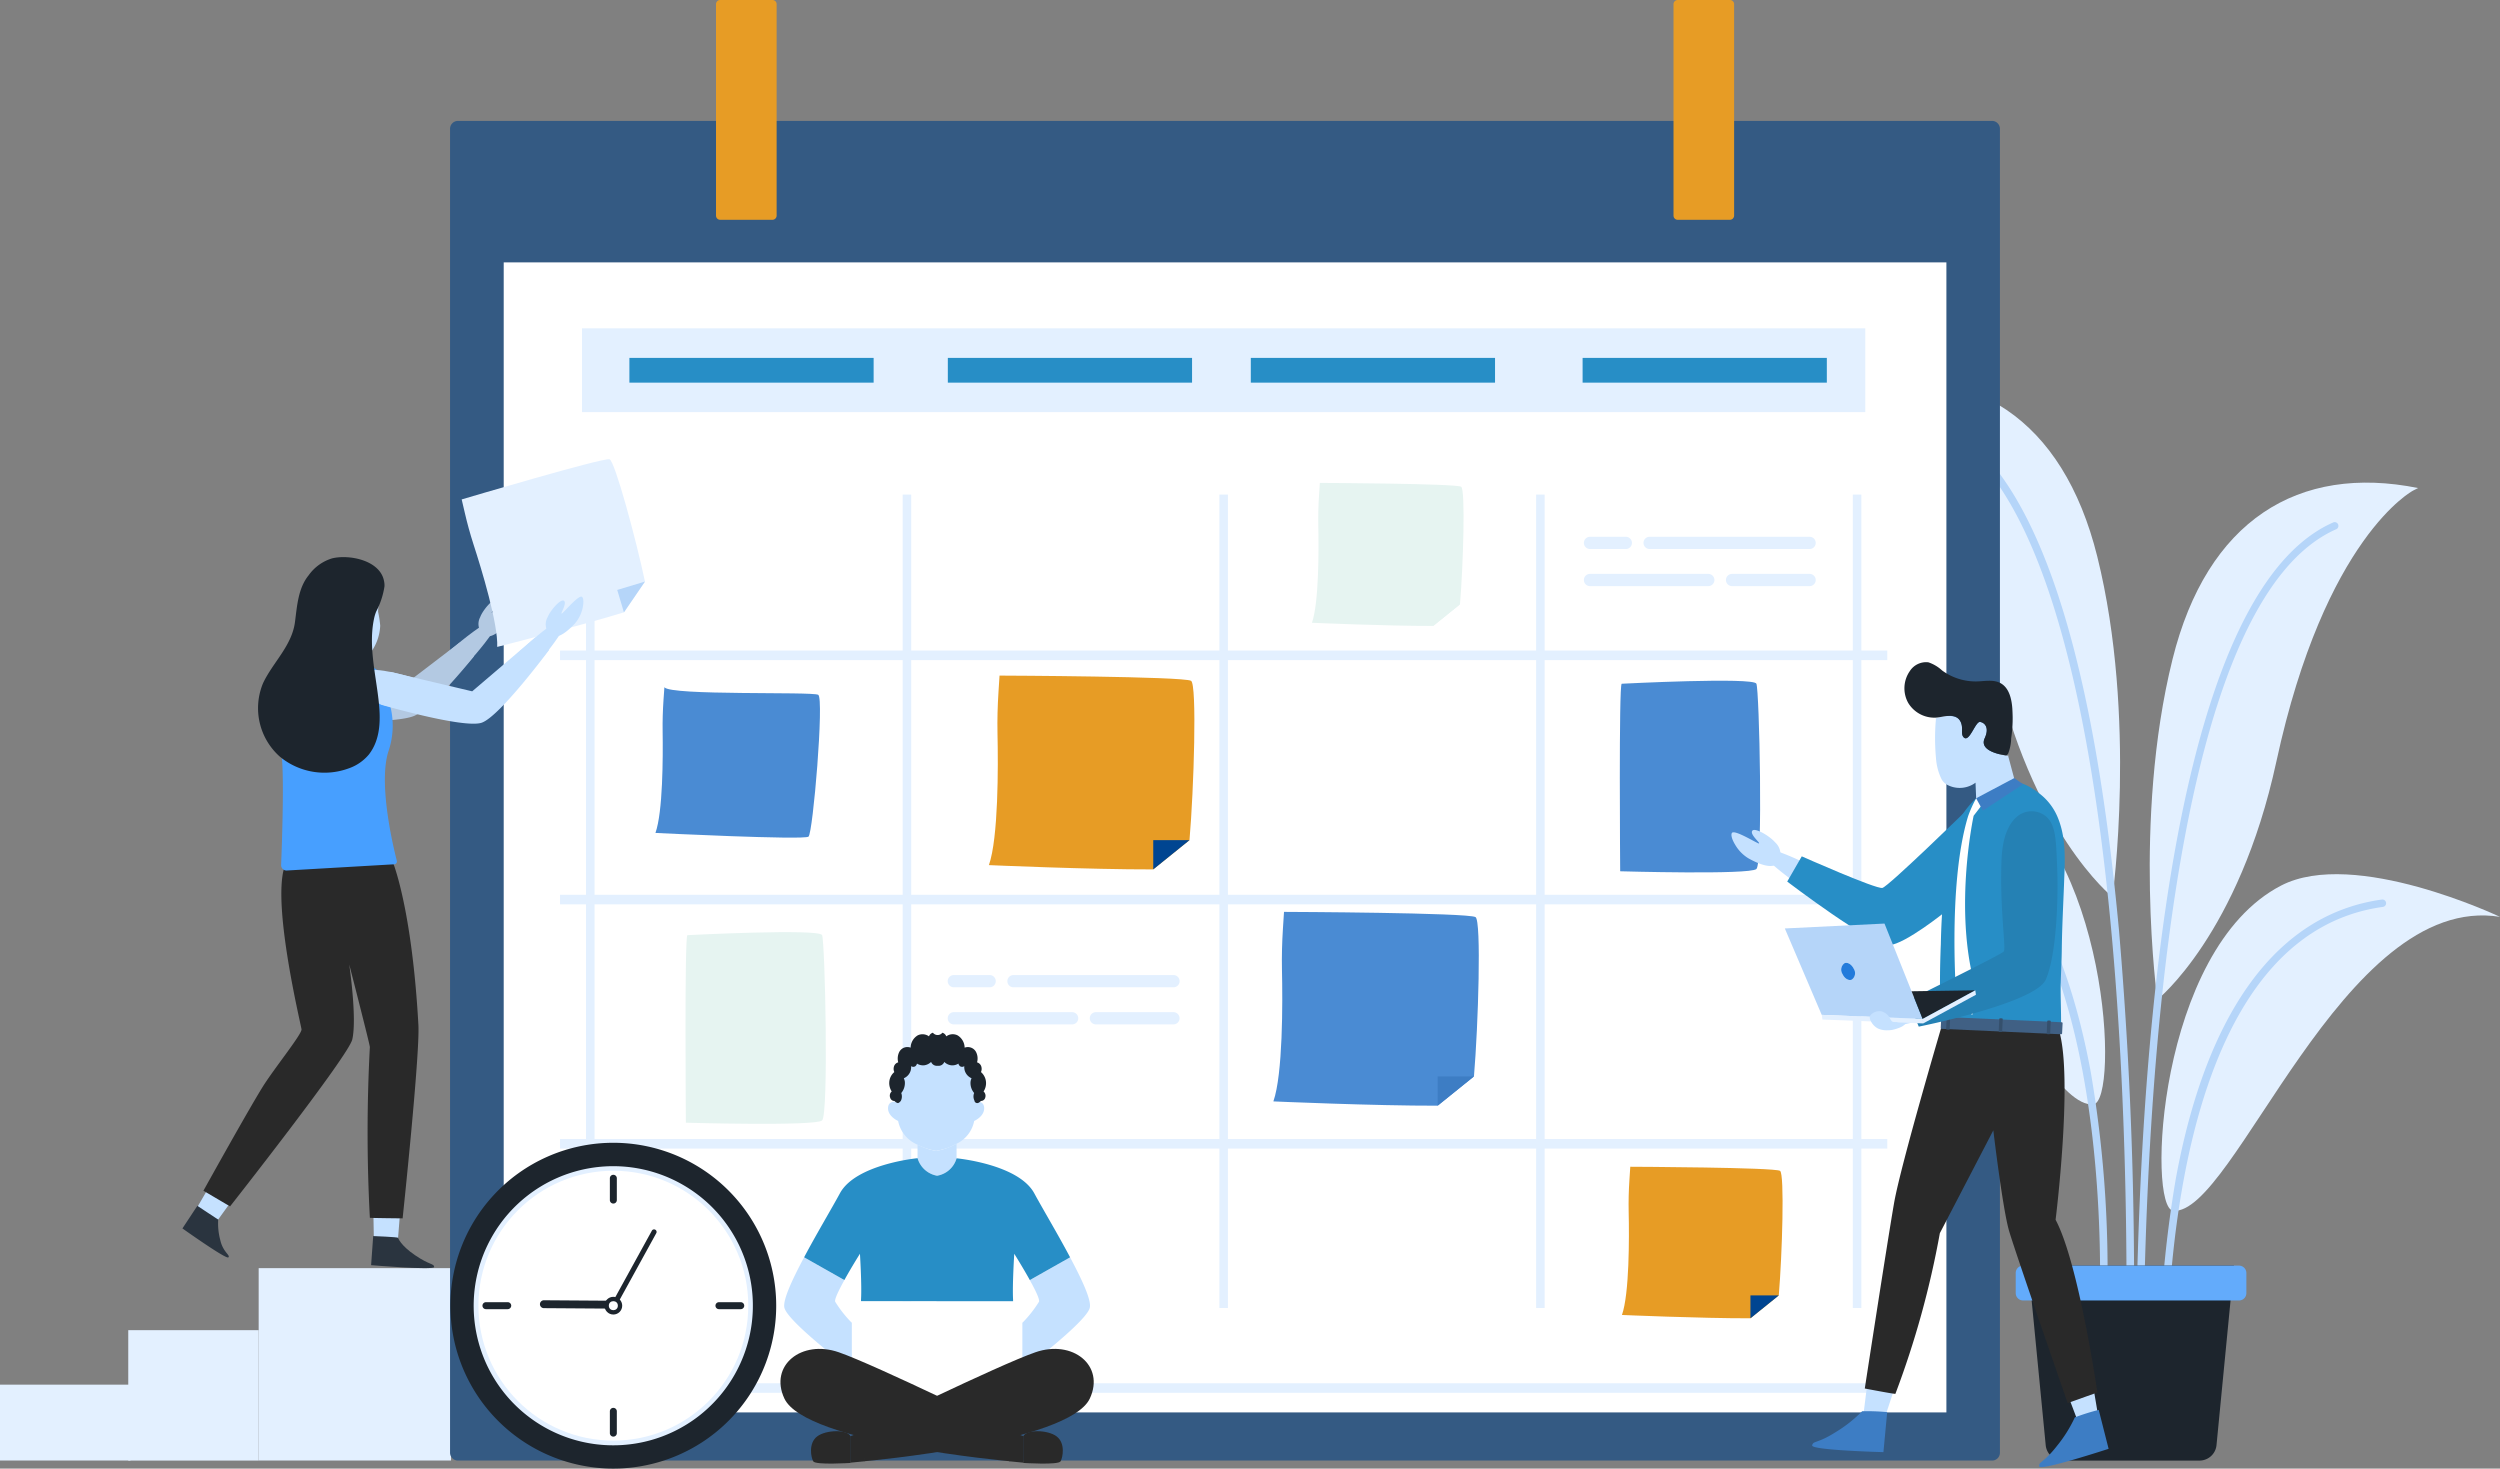 <svg xmlns="http://www.w3.org/2000/svg" width="358.667" height="210.691" viewBox="0 0 358.667 210.691"><rect x="0" y="0" width="358.667" height="210.691" fill="#808080" stroke="none"/><g id="_3._Schedule_Your_Project_Richmond_Fence" data-name="3. Schedule Your Project Richmond Fence" transform="translate(-16.55 -127)"><path id="Path_2174" data-name="Path 2174" d="M392.468,318.289c-8.712.77-24.286-45.815-46.878-42.164,0,0,20.89-9.936,31.4-4.491C394.779,280.838,396.227,317.95,392.468,318.289Z" transform="translate(-75.592 -32.852)" fill="#e3f0ff"></path><path id="Path_2175" data-name="Path 2175" d="M398.67,351.4h-.031a.536.536,0,0,1-.5-.57c.046-.7,4.1-70.241-30.9-75.055a.533.533,0,0,1,.146-1.055c14.928,2.057,25.157,15.914,29.594,40.092a168.838,168.838,0,0,1,2.226,36.087A.545.545,0,0,1,398.67,351.4Z" transform="translate(-80.461 -33.935)" fill="#b5d5f9"></path><path id="Path_2176" data-name="Path 2176" d="M420.826,338.109c8.712.77,24.286-45.815,46.878-42.164,0,0-20.89-9.936-31.4-4.491C418.516,300.658,417.068,337.777,420.826,338.109Z" transform="translate(-92.488 -37.406)" fill="#e3f0ff"></path><path id="Path_2177" data-name="Path 2177" d="M419.388,371.219a.532.532,0,0,1-.531-.5,168.829,168.829,0,0,1,2.226-36.087c4.429-24.179,14.666-38.036,29.594-40.092a.533.533,0,0,1,.146,1.055c-34.993,4.814-30.942,74.354-30.9,75.055a.54.54,0,0,1-.5.57Z" transform="translate(-92.383 -38.488)" fill="#b5d5f9"></path><path id="Path_2178" data-name="Path 2178" d="M362.156,198.911s12.632,6.586,19.619,38.875c5.369,24.818,17.077,34.161,17.077,34.161s3.566-25.712-2.18-48.843c-4.937-19.881-18.017-28.022-35.232-24.556" transform="translate(-79.233 -16.259)" fill="#e3f0ff"></path><path id="Path_2179" data-name="Path 2179" d="M404.573,347.468h0a.533.533,0,0,1-.531-.531c0-.023,0-.154.008-.385.4-12.964,3.035-127.009-27.445-140.4a.533.533,0,0,1,.424-.978c13.418,5.893,22.222,30.556,26.174,73.3a596.907,596.907,0,0,1,1.91,68.107c-.008.2-.008.324-.008.347A.529.529,0,0,1,404.573,347.468Z" transform="translate(-82.643 -17.95)" fill="#b5d5f9"></path><path id="Path_2180" data-name="Path 2180" d="M454.739,218.031s-12.632,6.586-19.619,38.875c-5.369,24.818-17.077,34.161-17.077,34.161s-3.566-25.711,2.18-48.843c4.937-19.881,18.017-28.022,35.232-24.556" transform="translate(-91.985 -20.651)" fill="#e3f0ff"></path><path id="Path_2181" data-name="Path 2181" d="M414.9,353.124a.533.533,0,0,1-.531-.531c-.216-34.739,2.1-116.78,28.315-128.3a.533.533,0,0,1,.424.978c-11.092,4.876-19.018,23.509-23.562,55.4-3.805,26.713-4.213,56.522-4.113,71.912a.534.534,0,0,1-.532.539Z" transform="translate(-91.389 -22.342)" fill="#b5d5f9"></path><g id="Group_667" data-name="Group 667" transform="translate(305.739 308.575)"><path id="Path_2182" data-name="Path 2182" d="M418.891,390.7H399.25a2.439,2.439,0,0,1-2.426-2.234l-2.5-25.735h29.509l-2.5,25.735A2.452,2.452,0,0,1,418.891,390.7Z" transform="translate(-392.525 -362.73)" fill="#1d252d"></path><path id="Path_2183" data-name="Path 2183" d="M424.025,367.729h-30.98a1.057,1.057,0,0,1-1.055-1.055v-2.888a1.057,1.057,0,0,1,1.055-1.055h30.98a1.057,1.057,0,0,1,1.055,1.055v2.888A1.052,1.052,0,0,1,424.025,367.729Z" transform="translate(-391.99 -362.73)" fill="#63abfb"></path></g><g id="Group_668" data-name="Group 668" transform="translate(16.55 308.937)"><rect id="Rectangle_771" data-name="Rectangle 771" width="27.599" height="27.599" transform="translate(37.111)" fill="#e3f0ff"></rect><rect id="Rectangle_772" data-name="Rectangle 772" width="18.71" height="18.71" transform="translate(18.402 8.897)" fill="#e3f0ff"></rect><rect id="Rectangle_773" data-name="Rectangle 773" width="18.71" height="10.884" transform="translate(0 16.715)" fill="#e3f0ff"></rect></g><g id="Group_676" data-name="Group 676" transform="translate(81.121 127)"><path id="Path_2184" data-name="Path 2184" d="M321.608,341.717h-220.1a1.134,1.134,0,0,1-1.132-1.132V150.652a1.134,1.134,0,0,1,1.132-1.132H321.6a1.134,1.134,0,0,1,1.132,1.132V340.585A1.123,1.123,0,0,1,321.608,341.717Z" transform="translate(-100.38 -132.174)" fill="#345a83"></path><rect id="Rectangle_774" data-name="Rectangle 774" width="206.978" height="164.991" transform="translate(7.695 37.643)" fill="#fff"></rect><rect id="Rectangle_775" data-name="Rectangle 775" width="184.109" height="12.024" transform="translate(18.925 47.102)" fill="#e3f0ff"></rect><rect id="Rectangle_776" data-name="Rectangle 776" width="1.225" height="116.695" transform="translate(19.503 70.957)" fill="#e3f0ff"></rect><rect id="Rectangle_777" data-name="Rectangle 777" width="1.225" height="116.695" transform="translate(201.247 70.957)" fill="#e3f0ff"></rect><rect id="Rectangle_778" data-name="Rectangle 778" width="1.225" height="116.695" transform="translate(155.809 70.957)" fill="#e3f0ff"></rect><rect id="Rectangle_779" data-name="Rectangle 779" width="1.225" height="116.695" transform="translate(110.371 70.957)" fill="#e3f0ff"></rect><rect id="Rectangle_780" data-name="Rectangle 780" width="1.225" height="116.695" transform="translate(64.933 70.957)" fill="#e3f0ff"></rect><rect id="Rectangle_781" data-name="Rectangle 781" width="190.418" height="1.371" transform="translate(15.775 93.333)" fill="#e3f0ff"></rect><rect id="Rectangle_782" data-name="Rectangle 782" width="190.418" height="1.371" transform="translate(15.775 198.451)" fill="#e3f0ff"></rect><rect id="Rectangle_783" data-name="Rectangle 783" width="190.418" height="1.371" transform="translate(15.775 163.412)" fill="#e3f0ff"></rect><rect id="Rectangle_784" data-name="Rectangle 784" width="190.418" height="1.371" transform="translate(15.775 128.373)" fill="#e3f0ff"></rect><path id="Path_2185" data-name="Path 2185" d="M139.662,261.347c.054,3.728.039,11.554-1.032,14.558,0,0,21.321,1.048,21.96.531s2.265-19.865,1.394-20.35-21.236.146-22.068-1.086l-.131,1.856C139.685,258.351,139.639,259.853,139.662,261.347Z" transform="translate(-109.167 -156.406)" fill="#4a8bd3"></path><path id="Path_2186" data-name="Path 2186" d="M229.517,276.439l-5.207,4.2c-9.058.023-23.57-.616-23.57-.616,1.363-3.905,1.34-14.088,1.232-18.925-.039-1.949.015-3.905.139-5.854l.154-2.411c.778,0,26.335.116,27.475.747C230.611,254.055,230.149,269.067,229.517,276.439Z" transform="translate(-123.436 -155.907)" fill="#e79c25"></path><path id="Path_2187" data-name="Path 2187" d="M236.549,283.48l-5.2,4.2v-4.2Z" transform="translate(-130.468 -162.949)" fill="#004591"></path><path id="Path_2188" data-name="Path 2188" d="M341.149,362.776l-4.067,3.281c-7.086.015-18.432-.478-18.432-.478,1.063-3.05,1.048-11.015.963-14.8q-.046-2.288.108-4.575l.123-1.887c.608,0,20.6.092,21.483.585C342,345.275,341.635,357.014,341.149,362.776Z" transform="translate(-150.524 -176.926)" fill="#e79c25"></path><path id="Path_2189" data-name="Path 2189" d="M346.647,368.28l-4.067,3.281V368.28Z" transform="translate(-156.021 -182.43)" fill="#004591"></path><g id="Group_669" data-name="Group 669" transform="translate(123.651 69.278)"><path id="Path_2190" data-name="Path 2190" d="M282.146,234.363l-3.844,3.1c-6.686.015-17.393-.454-17.393-.454,1-2.881.986-10.4.909-13.965-.023-1.44.008-2.881.108-4.321l.116-1.779c.578,0,19.442.085,20.273.547C282.947,217.849,282.608,228.925,282.146,234.363Z" transform="translate(-260.91 -216.94)" fill="#e6f4f1"></path><path id="Path_2191" data-name="Path 2191" d="M287.334,239.56l-3.844,3.1v-3.1Z" transform="translate(-266.097 -222.137)" fill="#e6f4f1"></path></g><g id="Group_670" data-name="Group 670" transform="translate(118.113 130.822)"><path id="Path_2192" data-name="Path 2192" d="M282.5,320.449l-5.207,4.2c-9.058.023-23.57-.616-23.57-.616,1.363-3.905,1.34-14.088,1.232-18.925-.039-1.949.015-3.905.139-5.854l.154-2.411c.778,0,26.335.116,27.475.747C283.583,298.072,283.121,313.085,282.5,320.449Z" transform="translate(-253.72 -296.84)" fill="#4a8bd3"></path><path id="Path_2193" data-name="Path 2193" d="M289.527,327.49l-5.207,4.2v-4.2Z" transform="translate(-260.75 -303.881)" fill="#3d7dc4"></path></g><line id="Line_106" data-name="Line 106" x1="5.199" y2="4.198" transform="translate(100.882 120.531)" fill="none"></line><path id="Path_2194" data-name="Path 2194" d="M318.52,254.222c-.424.216-.216,26.905-.216,26.905s18.579.531,19.542-.324.424-25.627,0-26.59S318.52,254.222,318.52,254.222Z" transform="translate(-150.433 -156.128)" fill="#4a8bd3"></path><path id="Path_2195" data-name="Path 2195" d="M144.5,301.052c-.424.216-.216,26.905-.216,26.905s18.579.531,19.542-.324.424-25.627,0-26.59S144.5,301.052,144.5,301.052Z" transform="translate(-110.455 -166.887)" fill="#e6f4f1"></path><rect id="Rectangle_785" data-name="Rectangle 785" width="35.039" height="3.551" transform="translate(25.727 51.346)" fill="#278ec6"></rect><rect id="Rectangle_786" data-name="Rectangle 786" width="35.039" height="3.551" transform="translate(71.411 51.346)" fill="#278ec6"></rect><rect id="Rectangle_787" data-name="Rectangle 787" width="35.039" height="3.551" transform="translate(114.878 51.346)" fill="#278ec6"></rect><rect id="Rectangle_788" data-name="Rectangle 788" width="35.039" height="3.551" transform="translate(162.48 51.346)" fill="#278ec6"></rect><g id="Group_671" data-name="Group 671" transform="translate(38.151)"><path id="Path_2196" data-name="Path 2196" d="M158,158.535h-7.479a.6.6,0,0,1-.609-.609V127.609a.6.6,0,0,1,.609-.609H158a.6.6,0,0,1,.609.609v30.318A.61.61,0,0,1,158,158.535Zm137.369,0h-7.479a.6.6,0,0,1-.608-.609V127.609a.6.6,0,0,1,.608-.609h7.479a.6.6,0,0,1,.608.609v30.318A.615.615,0,0,1,295.367,158.535Z" transform="translate(-149.91 -127)" fill="#e79c25"></path></g><g id="Group_673" data-name="Group 673" transform="translate(71.396 139.888)"><path id="Path_2197" data-name="Path 2197" d="M202.506,310.366H225.46a.878.878,0,0,0,.878-.878h0a.878.878,0,0,0-.878-.878H202.506a.878.878,0,0,0-.878.878h0A.868.868,0,0,0,202.506,310.366Zm-8.558,0h5.138a.878.878,0,0,0,.878-.878h0a.878.878,0,0,0-.878-.878h-5.138a.878.878,0,0,0-.878.878h0A.878.878,0,0,0,193.948,310.366Z" transform="translate(-193.07 -308.61)" fill="#e3f0ff"></path><g id="Group_672" data-name="Group 672" transform="translate(0 5.323)"><path id="Path_2198" data-name="Path 2198" d="M214.329,317.276h11.123a.878.878,0,0,0,.878-.878h0a.878.878,0,0,0-.878-.878H214.329a.878.878,0,0,0-.878.878h0A.878.878,0,0,0,214.329,317.276Zm-20.381,0h16.969a.878.878,0,0,0,.878-.878h0a.878.878,0,0,0-.878-.878H193.948a.878.878,0,0,0-.878.878h0A.878.878,0,0,0,193.948,317.276Z" transform="translate(-193.07 -315.52)" fill="#e3f0ff"></path></g></g><g id="Group_675" data-name="Group 675" transform="translate(162.665 77.011)"><path id="Path_2199" data-name="Path 2199" d="M320.988,228.736h22.954a.878.878,0,0,0,.878-.878h0a.878.878,0,0,0-.878-.878H320.988a.878.878,0,0,0-.878.878h0A.883.883,0,0,0,320.988,228.736Zm-8.55,0h5.138a.878.878,0,0,0,.878-.878h0a.878.878,0,0,0-.878-.878h-5.138a.878.878,0,0,0-.878.878h0A.878.878,0,0,0,312.438,228.736Z" transform="translate(-311.56 -226.98)" fill="#e3f0ff"></path><g id="Group_674" data-name="Group 674" transform="translate(0 5.323)"><path id="Path_2200" data-name="Path 2200" d="M332.819,235.646h11.123a.878.878,0,0,0,.878-.878h0a.878.878,0,0,0-.878-.878H332.819a.878.878,0,0,0-.878.878h0A.878.878,0,0,0,332.819,235.646Zm-20.381,0h16.969a.878.878,0,0,0,.878-.878h0a.878.878,0,0,0-.878-.878H312.438a.878.878,0,0,0-.878.878h0A.878.878,0,0,0,312.438,235.646Z" transform="translate(-311.56 -233.89)" fill="#e3f0ff"></path></g></g></g><g id="Group_679" data-name="Group 679" transform="translate(42.724 192.882)"><path id="Path_2201" data-name="Path 2201" d="M70.05,281.087l13.395-1.1L83.1,257.009l-1.163-5.723L75.65,249.26l-3.959.924a4.679,4.679,0,0,0-3.6,4.914L70.2,271.282Z" transform="translate(-54.56 -220.97)" fill="#c5e1ff"></path><path id="Path_2202" data-name="Path 2202" d="M75.82,245.66,76,250.274a6.914,6.914,0,0,0,3.281.447c1.232-.046,1.479-.647,1.479-.647l-.069-1.7Z" transform="translate(-56.34 -220.143)" fill="#c5e1ff"></path><path id="Path_2203" data-name="Path 2203" d="M74.925,239.133c.015.169.031.324.046.47v.169c0,2.742,1.872,5.6,4.537,5.893a.214.214,0,0,0,.062.008h.092c.57.046,2.627.131,3.335-.724a7.012,7.012,0,0,0,1.5-4.029,16.084,16.084,0,0,0-.3-1.987c-.015-.385.139-1.587.123-2.111a4.6,4.6,0,0,0-4.745-4.683C75.194,232.324,74.678,236.2,74.925,239.133Z" transform="translate(-56.123 -217.035)" fill="#c5e1ff"></path><path id="Path_2204" data-name="Path 2204" d="M88.314,258.134c.085-1.556-8.912-2.881-12.779-3.166s-6.955.193-7.056,2.087,2.919,2.7,6.786,2.842S88.229,259.69,88.314,258.134Z" transform="translate(-54.653 -222.264)" fill="#b3c9e2"></path><path id="Path_2205" data-name="Path 2205" d="M104.731,242.691c-.963-.994-8.535,5.816-10.6,7.818s-4.09,4.26-3.012,5.376,3.4-.847,5.469-2.842C98.654,251.033,105.694,243.677,104.731,242.691Z" transform="translate(-59.786 -219.438)" fill="#b3c9e2"></path><path id="Path_2206" data-name="Path 2206" d="M99.563,243.377c1.048,1.256,3.05-.847,3.7-1.587,1.071-1.209,1-3.5.539-3.913s-2.681,2.488-2.865,2.488,1.155-1.448.678-1.8S99.6,240.05,99.27,241A2.066,2.066,0,0,0,99.563,243.377Zm-20.882,7.764s8.627.3,8.773.247,8.866-6.74,8.866-6.74l2.041,1.995s-5.862,7.348-8.527,8.511-13.095.732-13.095.732Z" transform="translate(-56.551 -218.345)" fill="#b3c9e2"></path><path id="Path_2207" data-name="Path 2207" d="M83.1,287.142c-1.386.347-2.372,2.372-2.149,4.391a29.113,29.113,0,0,0,1.41,6.154c2.08,6.178,3.312,14.25,5.276,14.45s3.173-4.583,1.987-11.13c-1.071-5.916-1.795-13.6-3.189-14.142A6.981,6.981,0,0,0,83.1,287.142Z" transform="translate(-57.511 -229.582)" fill="#c5e1ff"></path><path id="Path_2208" data-name="Path 2208" d="M89.465,314.065c-5.292-1.849-4.013,28.038-2.4,32.706s2.919-11.469,3.543-19.4S91.545,314.79,89.465,314.065Z" transform="translate(-58.6 -235.839)" fill="#c5e1ff"></path><path id="Path_2209" data-name="Path 2209" d="M85.97,349.01c.062.085.169,7.163.169,7.163s3.4.377,3.412.131.508-6.37.508-6.37Z" transform="translate(-58.672 -243.885)" fill="#c5e1ff"></path><path id="Path_2210" data-name="Path 2210" d="M89.537,357.476s.316,1.055,2.442,2.5,2.7,1.171,2.734,1.679-9.043-.254-9.043-.254l.3-4.175C85.978,357.222,89.544,357.369,89.537,357.476Z" transform="translate(-58.603 -245.774)" fill="#2a343f"></path><path id="Path_2211" data-name="Path 2211" d="M56.426,331.48c.008.1-3.566,6.216-3.566,6.216s2.719,2.087,2.85,1.879,3.736-5.184,3.736-5.184Zm11.847-43.42c-1.4.293-2.465,2.28-2.319,4.3a29.49,29.49,0,0,0,1.171,6.208c1.841,6.255,2.758,14.373,4.706,14.643s3.351-4.452,2.419-11.046c-.84-5.954-1.263-13.657-2.642-14.25A6.894,6.894,0,0,0,68.273,288.06Z" transform="translate(-51.065 -229.814)" fill="#c5e1ff"></path><path id="Path_2212" data-name="Path 2212" d="M74.041,318.064c-3.351-4.491-18.594,21.282-19.865,26.058s8.4-8.172,13.356-14.389S75.358,319.836,74.041,318.064Z" transform="translate(-51.341 -236.656)" fill="#c5e1ff"></path><path id="Path_2213" data-name="Path 2213" d="M81.592,286.462s2.765,6.624,3.69,23.447c.231,4.221-2.265,27.722-2.265,27.722s-4.691-.046-4.7-.085a230.28,230.28,0,0,1,0-24.494c.015-.3-2.958-11.847-2.958-11.847s1.14,7.764.431,10.768c-.555,2.372-17.531,23.94-17.531,23.94l-3.821-2.249s7.048-12.7,8.789-15.351c1.826-2.773,5.353-7.156,5.284-7.8s-4.152-17.423-2.5-23.123C68.721,278.051,81.592,286.462,81.592,286.462Z" transform="translate(-51.428 -228.717)" fill="#292929"></path><path id="Path_2214" data-name="Path 2214" d="M82.294,251.261c.971.824,1.756,2.311,2.057,5.4a11.4,11.4,0,0,1-.223,6.154c-1.61,4.552.578,13.749,1.132,15.921a.4.4,0,0,1-.362.5l-15.421.894a.77.77,0,0,1-.816-.793c.123-3.089.5-13.726-.008-16.245-1.795-8.912-.47-11.854,2-12.663C74.353,249.227,81.324,250.437,82.294,251.261Z" transform="translate(-54.503 -221.122)" fill="#479fff"></path><g id="Group_677" data-name="Group 677" transform="translate(40.062)"><path id="Path_2215" data-name="Path 2215" d="M128.837,230.085l-3.012,4.414c-6.932,2.111-18.186,4.961-18.186,4.961.139-3.3-2.226-11.092-3.42-14.766q-.716-2.23-1.24-4.514l-.439-1.879c.6-.177,20.189-5.985,21.205-5.762C124.508,212.708,127.62,224.3,128.837,230.085Z" transform="translate(-102.54 -212.532)" fill="#e3f0ff"></path><path id="Path_2216" data-name="Path 2216" d="M135.492,235.32l-3.019,4.414-.963-3.212Z" transform="translate(-109.195 -217.767)" fill="#b5d5f9"></path></g><g id="Group_678" data-name="Group 678" transform="translate(24.253 19.712)"><path id="Path_2217" data-name="Path 2217" d="M101.184,257.913c.37-1.5-8.149-4.468-11.854-5.454s-6.809-1.109-7.264.724,2.342,3.173,6.085,4.028S100.814,259.415,101.184,257.913Z" transform="translate(-82.017 -241.254)" fill="#c5e1ff"></path><path id="Path_2218" data-name="Path 2218" d="M117.731,242.494c-.986-.947-8.25,6.07-10.221,8.126s-3.905,4.375-2.8,5.438,3.343-.963,5.315-3.019S118.724,243.441,117.731,242.494Z" transform="translate(-87.157 -239.107)" fill="#c5e1ff"></path><path id="Path_2219" data-name="Path 2219" d="M116.337,238.167c-.393-.37-2.18,1.718-2.758,2.265a.461.461,0,0,1-.177.131c-.023,0-.023-.039-.015-.085.077-.316.747-1.456.347-1.756-.439-.339-1.849,1.256-2.288,2.226-.023.054-.062.116-.077.162a2.067,2.067,0,0,0,.262,2.357c1.017,1.256,3.035-.793,3.7-1.517a5.117,5.117,0,0,0,1.094-2.249C116.568,238.983,116.552,238.367,116.337,238.167ZM88.753,248.912l11.816,2.8,9.066-7.733,1.972,1.787s-7.1,9.59-9.69,10.453S87.39,253.6,87.39,253.6Z" transform="translate(-83.251 -238.123)" fill="#c5e1ff"></path></g><path id="Path_2220" data-name="Path 2220" d="M82.742,234.968a11.441,11.441,0,0,1-1.194,3.62,5.909,5.909,0,0,0-.308,1.04c-.793,3.767.208,7.764.639,11.515.316,2.7.385,5.685-1.379,7.949a6.536,6.536,0,0,1-2.935,2,10.044,10.044,0,0,1-9.829-1.695,9.3,9.3,0,0,1-2.4-10.576c1.417-2.973,4.129-5.346,4.568-8.75.3-2.28.447-4.845,1.964-6.7a6.408,6.408,0,0,1,3.366-2.426c2.473-.6,6.979.285,7.464,3.358A2.76,2.76,0,0,1,82.742,234.968Z" transform="translate(-53.757 -216.722)" fill="#1d252d"></path><path id="Path_2221" data-name="Path 2221" d="M55.66,353.562a9.269,9.269,0,0,0,.3,2.95c.393,1.756,1.494,2.164,1.155,2.48-.324.3-6.586-4.159-6.586-4.159l2.141-3.243C52.671,351.6,55.66,353.57,55.66,353.562Z" transform="translate(-50.53 -244.478)" fill="#2a343f"></path></g><g id="Group_685" data-name="Group 685" transform="translate(264.958 221.98)"><path id="Path_2222" data-name="Path 2222" d="M383.917,318.907a4.1,4.1,0,0,1,2.727,5.03,60.893,60.893,0,0,1-3.2,8.858c-3.281,7.025-5.97,13.711-8.9,13.826s-3.512-5.215-1.063-12.471c2.218-6.563,3.4-15.205,5.531-15.729A13.331,13.331,0,0,1,383.917,318.907Z" transform="translate(-346.603 -265.934)" fill="#c5e1ff"></path><path id="Path_2223" data-name="Path 2223" d="M390.532,305.169c1.949-.231,3.874,1.51,4.183,3.782a62.793,62.793,0,0,1,.293,9.3c-.424,7.626-.439,14.743-2.989,15.814s-4.945-3.69-5.338-11.261c-.354-6.84-2.357-15.274-.655-16.476A11.994,11.994,0,0,1,390.532,305.169Zm-1.91-34.716-5.715,2.865-.139-3.4a3.223,3.223,0,0,1-.47.3,3.811,3.811,0,0,1-3.589.008,1.993,1.993,0,0,1-.847-.878,8.1,8.1,0,0,1-.739-2.665,1.687,1.687,0,0,1-.023-.277,30.578,30.578,0,0,1-.008-5.638c-.015-.008-.031-.023-.046-.023l.031-.069s2.65-.947,3.466.347c.593.947.031,1.864.524,2.388.809.87,1.687-2.319,2.372-2.2.67.123,1.348.824.655,2.334-.994,2.118,3.358,2.511,3.358,2.511l.069-.008a.9.9,0,0,1-.054.085Z" transform="translate(-347.756 -252.611)" fill="#c5e1ff"></path><path id="Path_2224" data-name="Path 2224" d="M386.788,258.151c-.008-.393-.023-.778-.046-1.171-.1-1.4-.47-2.989-1.71-3.651-.994-.531-2.2-.277-3.32-.239a8.179,8.179,0,0,1-5.045-1.571,5.451,5.451,0,0,0-1.972-1.171,2.777,2.777,0,0,0-2.657,1.256,4.314,4.314,0,0,0-.239,4.56,4.383,4.383,0,0,0,4.028,2.118c1.055-.077,2.665-.739,3.4.424.593.947.031,1.864.524,2.388.809.87,1.687-2.319,2.372-2.2.67.123,1.348.824.655,2.334-.739,1.587,1.548,2.218,2.665,2.411.424.069.47.131.7-.2a6.347,6.347,0,0,0,.431-2.18A19.163,19.163,0,0,0,386.788,258.151Z" transform="translate(-346.447 -250.308)" fill="#1d252d"></path><path id="Path_2225" data-name="Path 2225" d="M371.785,350.524c5.577-.816-1.864,24.34-4.545,29.286s-2.534,1.394-1.256-7.826S369.6,350.848,371.785,350.524Z" transform="translate(-345.031 -273.326)" fill="#c5e1ff"></path><path id="Path_2226" data-name="Path 2226" d="M364.223,383.575l-.863,6.948,2.811.177,2.38-7.21Z" transform="translate(-344.632 -280.904)" fill="#c5e1ff"></path><path id="Path_2227" data-name="Path 2227" d="M361.251,389.837a19.486,19.486,0,0,1-3.82,3.012c-2.619,1.664-3.235,1.2-3.351,1.895s10.221.963,10.221.963l.539-5.738A30.94,30.94,0,0,0,361.251,389.837Z" transform="translate(-342.5 -282.353)" fill="#3d7dc4"></path><path id="Path_2228" data-name="Path 2228" d="M394.459,352.182c4.614-3.343,8.319,22.669,8.057,28.361s-2.627-4.082-5.453-12.948S392.641,353.5,394.459,352.182Z" transform="translate(-351.599 -273.644)" fill="#c5e1ff"></path><path id="Path_2229" data-name="Path 2229" d="M401,384.353l2.48,6.54,2.573-1.148-1.263-7.495Z" transform="translate(-353.279 -280.619)" fill="#c5e1ff"></path><path id="Path_2230" data-name="Path 2230" d="M401.473,390.678a19.468,19.468,0,0,1-2.588,4.121c-1.91,2.449-2.642,2.218-2.519,2.912s9.952-2.526,9.952-2.526L404.9,389.6A29.957,29.957,0,0,0,401.473,390.678Z" transform="translate(-352.211 -282.308)" fill="#3d7dc4"></path><path id="Path_2231" data-name="Path 2231" d="M375.118,317.2s-6.085,20.6-7.04,26.1-4.2,26.6-4.2,26.6,4.36.832,4.391.763a130.741,130.741,0,0,0,6.378-23.046l7.672-14.758s1.333,11.254,2.257,14.419,8.411,24.71,8.411,24.71l4.26-1.517s-2.673-18.548-5.993-24.779c0,0,2.565-20.589.454-27.283" transform="translate(-344.751 -265.675)" fill="#292929"></path><path id="Path_2232" data-name="Path 2232" d="M383.4,280.041a2.732,2.732,0,0,1-.439,2.865c-2.966,3.62-13.11,15.575-15.945,13.58-3.328-2.342,6.309-12.417,9.467-14.982C379.108,279.378,382.3,277.769,383.4,280.041Z" transform="translate(-345.313 -256.885)" fill="#c5e1ff"></path><path id="Path_2233" data-name="Path 2233" d="M365.128,296.121a2.683,2.683,0,0,0-1.379-2.072c-3.736-2.172-17.339-9.936-18.864-8.812-1.772,1.309,17.331,13.4,18.394,12.917C364.1,297.777,365.228,297.523,365.128,296.121Z" transform="translate(-340.361 -258.307)" fill="#c5e1ff"></path><path id="Path_2234" data-name="Path 2234" d="M339.1,282.027c.285-.524,2.888,1.048,3.69,1.425a.653.653,0,0,0,.231.077c.023-.008.015-.046-.015-.092-.185-.308-1.294-1.271-.978-1.733.347-.508,2.38.678,3.181,1.548.046.046.1.1.139.146a2.3,2.3,0,0,1,.547,2.573c-.639,1.679-3.466.216-4.414-.316a5.53,5.53,0,0,1-1.926-1.987C339.134,282.975,338.941,282.32,339.1,282.027Z" transform="translate(-339.046 -257.492)" fill="#c5e1ff"></path><path id="Path_2235" data-name="Path 2235" d="M375.334,277.7s-11.361,11.092-12.247,11.307-11.569-4.529-11.569-4.529l-2.087,3.62s12.247,9.328,14.62,9.135,8.157-4.891,8.157-4.891Z" transform="translate(-341.432 -256.601)" fill="#278ec6"></path><g id="Group_680" data-name="Group 680" transform="translate(29.916 17.286)"><path id="Path_2236" data-name="Path 2236" d="M395.25,307.674c.039-1.695-.092-4.444-.046-6.139.046-1.618.139-3.25.154-4.876.038-3.189.216-6.424.331-9.574.116-3.112.324-6.208-.847-9.166a8.3,8.3,0,0,0-2.172-3.158c-.947-.84-2.619-2.034-3.928-2.01-.5.008-3.9,2.657-5.677,2.257a13.158,13.158,0,0,0-3.805,6.763,101.9,101.9,0,0,0-1.255,14.2c-.108,2.365-.316,9.8.323,11.015C378.821,307.9,395.212,309.546,395.25,307.674Zm-14.265-29.563c0-.008,0-.015.008-.015C380.985,278.1,380.985,278.1,380.985,278.111Zm-.578,2.2Z" transform="translate(-377.884 -272.75)" fill="#278ec6"></path></g><g id="Group_681" data-name="Group 681" transform="translate(30.02 50.762)"><path id="Path_2237" data-name="Path 2237" d="M395.289,318.893l-17.138-.778a.134.134,0,0,1-.131-.146l.069-1.448a.134.134,0,0,1,.146-.131l17.138.778a.134.134,0,0,1,.131.146l-.069,1.448A.15.15,0,0,1,395.289,318.893Z" transform="translate(-378.019 -316.251)" fill="#406084"></path><path id="Path_2238" data-name="Path 2238" d="M386.933,318.528l-.239-.008a.126.126,0,0,1-.123-.139l.077-1.695a.126.126,0,0,1,.139-.123l.239.008a.126.126,0,0,1,.123.139l-.077,1.695A.135.135,0,0,1,386.933,318.528Zm-7.495-.339-.316-.015a.1.1,0,0,1-.092-.1l.077-1.772a.1.1,0,0,1,.1-.092l.316.015a.1.1,0,0,1,.092.1l-.077,1.772A.1.1,0,0,1,379.438,318.19Zm14.381.655-.239-.008a.126.126,0,0,1-.123-.139l.077-1.695a.126.126,0,0,1,.139-.123l.239.008a.126.126,0,0,1,.123.139l-.077,1.695A.141.141,0,0,1,393.819,318.844Z" transform="translate(-378.251 -316.21)" fill="#35506d"></path></g><path id="Path_2239" data-name="Path 2239" d="M384.416,276.765l-1.086,1.41s-3.181,14.643.7,26.074l-.9,2.48-2.218-1.4s-1.425-17.077,1.625-27.09a16.952,16.952,0,0,1,1.14-2.534C384,275.217,384.416,276.765,384.416,276.765Z" transform="translate(-348.587 -256.12)" fill="#fff"></path><path id="Path_2240" data-name="Path 2240" d="M390.087,271.92l-5.477,2.9.978,1.772,5.762-3.79Z" transform="translate(-349.514 -255.273)" fill="#3d7dc4"></path><g id="Group_684" data-name="Group 684" transform="translate(7.652 21.409)"><path id="Path_2241" data-name="Path 2241" d="M394.211,279.216a2.731,2.731,0,0,1,1.656,2.388c.339,4.668,1.217,20.32-2.211,20.828-4.029.593-3.975-13.341-3.451-17.377C390.644,281.688,391.861,278.315,394.211,279.216Z" transform="translate(-358.393 -278.324)" fill="#c5e1ff"></path><path id="Path_2242" data-name="Path 2242" d="M388.584,305.037a2.688,2.688,0,0,0-2.48-.146c-3.982,1.671-18.379,7.849-18.394,9.744-.023,2.2,21.136-5.754,21.39-6.894C389.293,306.847,389.77,305.792,388.584,305.037Z" transform="translate(-353.283 -284.203)" fill="#c5e1ff"></path><path id="Path_2243" data-name="Path 2243" d="M391.69,278.809a3.252,3.252,0,0,0-4.028-.015c-1.063.855-2.164,2.6-2.311,6.208-.285,7.2.686,12.786.316,13.225s-13.726,7.017-13.726,7.017L373.473,309s16.738-3.335,18.232-6.763,1.826-11.315,1.618-16.237C393.169,282.283,393.153,280,391.69,278.809Z" transform="translate(-354.255 -278.102)" fill="#2581b4"></path><g id="Group_683" data-name="Group 683" transform="translate(0 16.112)"><g id="Group_682" data-name="Group 682"><path id="Path_2244" data-name="Path 2244" d="M367.166,308.733l-3.882-9.713-14.3.7,5.292,12.4,14.481.585Zm-9.913-2.48a1.15,1.15,0,0,1,.285-1.54c.447-.2,1.048.162,1.34.809a1.15,1.15,0,0,1-.285,1.541C358.146,307.262,357.545,306.908,357.253,306.253Z" transform="translate(-348.98 -299.02)" fill="#b5d5f9"></path><path id="Path_2245" data-name="Path 2245" d="M359.957,306.394a1.142,1.142,0,0,0-.285,1.54c.293.655.893,1.009,1.34.809a1.142,1.142,0,0,0,.285-1.541C361,306.555,360.4,306.193,359.957,306.394Z" transform="translate(-351.4 -300.701)" fill="#237bdb"></path><path id="Path_2246" data-name="Path 2246" d="M372.59,311.589l1.587,3.975,7.549-4.113Z" transform="translate(-354.404 -301.876)" fill="#1d252d"></path></g><path id="Path_2247" data-name="Path 2247" d="M370.343,315.556l-14.473-.578.092.67,14.473.555c-.008-.008-.108-.655-.092-.647l.092.639,7.549-4.105-.092-.639" transform="translate(-350.563 -301.876)" fill="#e3f0ff"></path></g><path id="Path_2248" data-name="Path 2248" d="M369.962,317.1c-.1-.008-.2-.008-.3-.015l-.416-.023a.968.968,0,0,1-.393-.046c-.046-.023-.085-.046-.123-.062a.455.455,0,0,0-.146-.038c-.2-.031-.439.008-.609-.139a2.244,2.244,0,0,1-.377-.609c-.008-.015-.023-.031-.031-.046a2.071,2.071,0,0,0-.994-.739,1.694,1.694,0,0,0-1.571.431c-.3.3-.208.639-.031.971a2.39,2.39,0,0,0,.986,1.024,3.038,3.038,0,0,0,1.333.27,4.186,4.186,0,0,0,.763-.062,5.708,5.708,0,0,0,.732-.208,3.482,3.482,0,0,0,.655-.277,2.089,2.089,0,0,0,.439-.339A.848.848,0,0,0,369.962,317.1Z" transform="translate(-352.616 -286.654)" fill="#c5e1ff"></path></g></g><g id="Group_688" data-name="Group 688" transform="translate(128.522 275.152)"><g id="Group_686" data-name="Group 686" transform="translate(0.532 1.314)"><path id="Path_2249" data-name="Path 2249" d="M190.071,341.049h.1a9.355,9.355,0,0,0,2.865-1.009l.015.023v2.057a3.517,3.517,0,0,1-2.8,2.5,3.555,3.555,0,0,1-2.8-2.519V340.21l.023-.039A8.922,8.922,0,0,0,190.071,341.049Z" transform="translate(-168.318 -325.408)" fill="#c5e1ff"></path><path id="Path_2250" data-name="Path 2250" d="M188.905,336.685h-.1a9.422,9.422,0,0,1-2.6-.87A4.678,4.678,0,0,1,183.4,332.4s-1.471-.639-1.448-1.841,1.3-.886,1.3-.886-1.063-3.782.932-6.57a4.134,4.134,0,0,1,4.552-1.933h.208a4.139,4.139,0,0,1,4.568,1.933c2.01,2.788.932,6.57.932,6.57s1.279-.324,1.3.886-1.433,1.841-1.433,1.841a4.583,4.583,0,0,1-2.542,3.274A9.355,9.355,0,0,1,188.905,336.685Z" transform="translate(-167.052 -321.044)" fill="#c5e1ff"></path><path id="Path_2251" data-name="Path 2251" d="M199.667,377.779l.023.077a91.7,91.7,0,0,0-12.263,6.216,92.564,92.564,0,0,0-12.247-6.216l.023-.077V369.36h24.464v8.419Z" transform="translate(-165.497 -332.144)" fill="#fff"></path><path id="Path_2252" data-name="Path 2252" d="M172.315,375.9l-.023.077c-1.071-.424-2.149-.793-3.158-1.086-2.573-2.087-6.085-5.115-6.478-6.416-.324-1.024,1.063-4.013,2.811-7.287l.023.015,5.754,3.251c-.778,1.41-1.448,2.765-1.317,3.1a16.94,16.94,0,0,0,2.349,2.989h.039Zm24.464,0v-5.353h.039a17.309,17.309,0,0,0,2.349-2.989c.131-.347-.539-1.7-1.317-3.1l5.754-3.251.023-.015c1.749,3.274,3.135,6.262,2.811,7.287-.393,1.294-3.9,4.321-6.47,6.409a33.289,33.289,0,0,0-3.174,1.1Z" transform="translate(-162.609 -330.267)" fill="#c5e1ff"></path><path id="Path_2253" data-name="Path 2253" d="M185.315,363.232h-10.83v-.208c.131-2.126-.154-6.594-.154-6.594s-1.225,1.941-2.234,3.774l-5.754-3.251-.023-.015c1.787-3.374,3.99-7.056,5.138-9.182,2.272-4.19,11.138-5.038,11.138-5.038a3.556,3.556,0,0,0,2.8,2.519,3.517,3.517,0,0,0,2.8-2.5s8.873.832,11.146,5.022c1.148,2.126,3.351,5.808,5.138,9.182l-.023.015-5.754,3.251c-1.009-1.826-2.234-3.774-2.234-3.774s-.285,4.475-.169,6.593v.208H185.315Z" transform="translate(-163.461 -326.024)" fill="#278ec6"></path></g><path id="Path_2254" data-name="Path 2254" d="M182.533,327.774a2.207,2.207,0,0,1-.354-1.317,2.059,2.059,0,0,1,.724-1.464,1.132,1.132,0,0,1-.062-.747.874.874,0,0,1,.624-.647,2.122,2.122,0,0,1,.162-1.517,1.315,1.315,0,0,1,1.618-.593,2.107,2.107,0,0,1,1.017-1.764,1.574,1.574,0,0,1,1.618.146.831.831,0,0,1,.562-.524.859.859,0,0,0,1.356,0,.851.851,0,0,1,.562.524,1.551,1.551,0,0,1,1.618-.146,2.114,2.114,0,0,1,1.017,1.764,1.329,1.329,0,0,1,1.618.593,2.037,2.037,0,0,1,.162,1.517.886.886,0,0,1,.624.647,1.131,1.131,0,0,1-.062.747,2.1,2.1,0,0,1,.724,1.464,2.151,2.151,0,0,1-.354,1.317.831.831,0,0,1,.246.87.632.632,0,0,1-.624.493,1.088,1.088,0,0,1-.277.223.407.407,0,0,1-.655-.285,1.322,1.322,0,0,1-.039-1.078,2.206,2.206,0,0,1-.516-1.625,1.622,1.622,0,0,1,.146-.493,1.747,1.747,0,0,1-.986-1.117,2.1,2.1,0,0,1-.062-.624.52.52,0,0,1-.624,0,.66.66,0,0,1-.216-.362,1.61,1.61,0,0,1-1.024.246,1.7,1.7,0,0,1-1-.485.885.885,0,0,1-.932.555h-.031a.894.894,0,0,1-.932-.555,1.73,1.73,0,0,1-1,.485,1.61,1.61,0,0,1-1.024-.246.66.66,0,0,1-.216.362.519.519,0,0,1-.624,0,2.1,2.1,0,0,1-.062.624,1.727,1.727,0,0,1-.986,1.117,1.966,1.966,0,0,1,.146.493A2.241,2.241,0,0,1,183.9,328a1.392,1.392,0,0,1-.039,1.078.846.846,0,0,1-.424.37.926.926,0,0,1-.508-.308.64.64,0,0,1-.624-.493A.792.792,0,0,1,182.533,327.774Z" transform="translate(-166.572 -319.338)" fill="#1d252d"></path><g id="Group_687" data-name="Group 687" transform="translate(0 45.369)"><path id="Path_2255" data-name="Path 2255" d="M194.864,394.361s-29.409-2.6-32.39-9.012c-2.2-4.722,2.457-8.488,7.818-6.624s24.649,11.315,24.649,11.315Zm1.887-3.574V394.6s5.03.331,5.353-.231.716-2.6-.562-3.574S197.151,389.778,196.751,390.787Z" transform="translate(-161.918 -378.238)" fill="#292929"></path><path id="Path_2256" data-name="Path 2256" d="M204.6,393.56l1.972.724v3.8l-2.041-.2Z" transform="translate(-171.707 -381.758)" fill="#292929"></path><path id="Path_2257" data-name="Path 2257" d="M177.467,394.361s29.409-2.6,32.39-9.012c2.2-4.722-2.457-8.488-7.818-6.624S177.39,390.04,177.39,390.04Z" transform="translate(-165.472 -378.238)" fill="#292929"></path><path id="Path_2258" data-name="Path 2258" d="M176.892,393.56l-1.972.724v3.8l2.049-.2Z" transform="translate(-164.905 -381.758)" fill="#292929"></path><path id="Path_2259" data-name="Path 2259" d="M173.277,394.309v3.813s-5.03.331-5.353-.231-.716-2.6.562-3.574S172.877,393.3,173.277,394.309Z" transform="translate(-163.224 -381.76)" fill="#292929"></path></g></g><g id="Group_693" data-name="Group 693" transform="translate(81.177 290.951)"><path id="Path_2260" data-name="Path 2260" d="M124.49,384.954a21.033,21.033,0,1,1,18.232-10.522A21.09,21.09,0,0,1,124.49,384.954Z" transform="translate(-101.145 -340.548)" fill="#e3f0ff"></path><circle id="Ellipse_51" data-name="Ellipse 51" cx="19.357" cy="19.357" r="19.357" transform="translate(4.011 4.013)" fill="#fff"></circle><circle id="Ellipse_52" data-name="Ellipse 52" cx="18.679" cy="18.679" r="18.679" transform="translate(4.581 4.984)" fill="#fff"></circle><path id="Path_2261" data-name="Path 2261" d="M146.389,357.173a23.373,23.373,0,0,0-22.546-17.323v0h0a23.371,23.371,0,1,0,22.546,17.323Zm-5.238,16.06a20.023,20.023,0,1,1-7.325-27.337A20,20,0,0,1,141.151,373.233Z" transform="translate(-100.452 -339.85)" fill="#1d252d"></path><path id="Path_2262" data-name="Path 2262" d="M125.189,349.939a.5.5,0,0,1-.5-.5v-3.127a.5.5,0,1,1,1,0v3.127A.5.5,0,0,1,125.189,349.939ZM110.038,365.09h-3.127a.5.5,0,1,1,0-1h3.127a.5.5,0,0,1,.5.5A.51.51,0,0,1,110.038,365.09Zm15.151,18.286a.5.5,0,0,1-.5-.5v-3.127a.5.5,0,1,1,1,0v3.127A.5.5,0,0,1,125.189,383.376Zm18.278-18.286H140.34a.5.5,0,0,1,0-1h3.127a.5.5,0,1,1,0,1Z" transform="translate(-101.821 -341.219)" fill="#1d252d"></path><g id="Group_689" data-name="Group 689" transform="translate(12.838 22.592)"><path id="Path_2263" data-name="Path 2263" d="M127.611,370.382h0l-9.929-.069a.566.566,0,1,1,.008-1.132h.008l9.921.069a.566.566,0,1,1-.008,1.132Z" transform="translate(-117.12 -369.18)" fill="#1d252d"></path></g><g id="Group_690" data-name="Group 690" transform="translate(22.925 12.424)"><path id="Path_2264" data-name="Path 2264" d="M130.581,367.48a.358.358,0,0,1-.177-.046.367.367,0,0,1-.146-.493l5.923-10.768a.358.358,0,0,1,.493-.146.367.367,0,0,1,.146.493L130.9,367.288A.349.349,0,0,1,130.581,367.48Z" transform="translate(-130.215 -355.98)" fill="#1d252d"></path></g><g id="Group_691" data-name="Group 691" transform="translate(22.097 22.099)"><circle id="Ellipse_53" data-name="Ellipse 53" cx="1.271" cy="1.271" r="1.271" fill="#1d252d"></circle></g><g id="Group_692" data-name="Group 692" transform="translate(22.721 22.723)"><circle id="Ellipse_54" data-name="Ellipse 54" cx="0.647" cy="0.647" r="0.647" fill="#fff"></circle></g></g></g></svg>